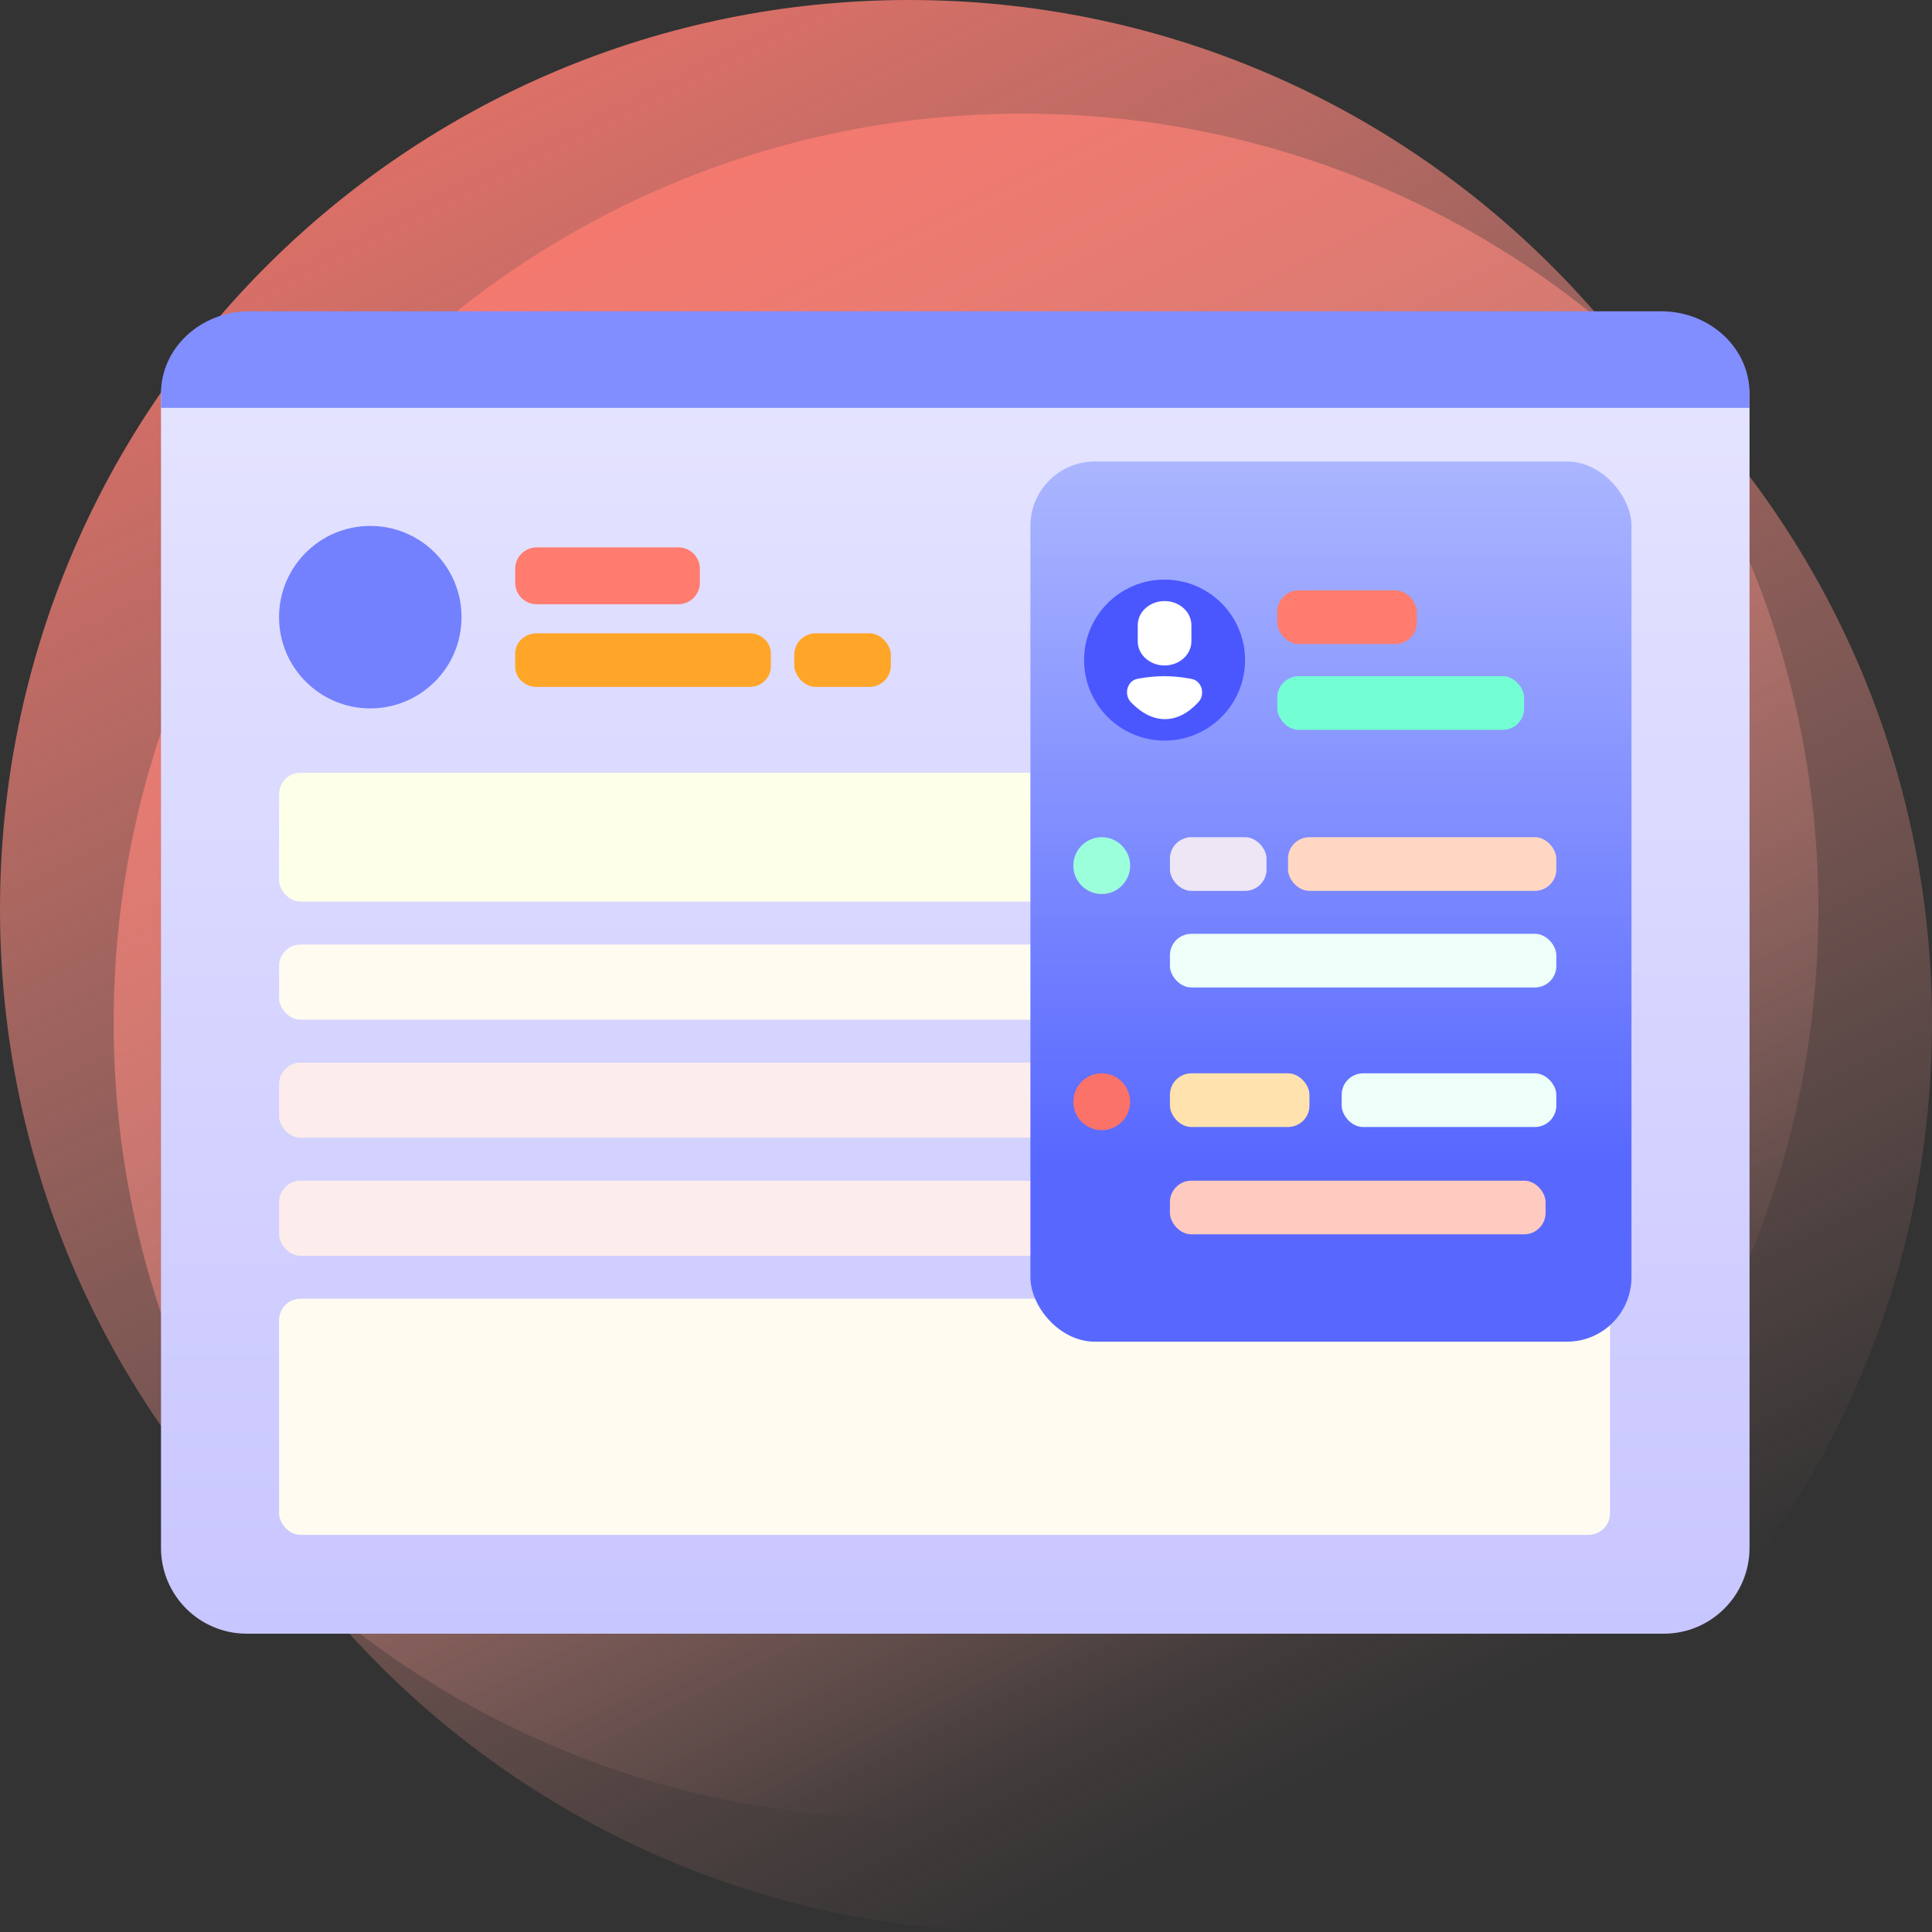 <svg width="180" height="180" viewBox="0 0 180 180" fill="none" xmlns="http://www.w3.org/2000/svg">
<rect x="0" y="0" width="180" height="180" fill="#333333" stroke="none"/>
<path d="M84.706 169.412C131.488 169.412 169.412 131.488 169.412 84.706C169.412 37.924 131.488 0 84.706 0C37.924 0 0 37.924 0 84.706C0 131.488 37.924 169.412 84.706 169.412Z" fill="url(#paint0_linear)"/>
<path d="M95.294 180C142.076 180 180 142.076 180 95.294C180 48.513 142.076 10.588 95.294 10.588C48.512 10.588 10.588 48.513 10.588 95.294C10.588 142.076 48.512 180 95.294 180Z" fill="url(#paint1_linear)"/>
<path d="M155.013 29.118H22.987C18.576 29.118 15 32.699 15 37.118V144.206C15 148.624 18.576 152.206 22.987 152.206H155.013C159.424 152.206 163 148.624 163 144.206V37.118C163 32.699 159.424 29.118 155.013 29.118Z" fill="url(#paint2_linear)"/>
<path fill-rule="evenodd" clip-rule="evenodd" d="M23.249 29H154.751C159.307 29 163 32.425 163 36.65V38H15V36.65C15 32.425 18.693 29 23.249 29Z" fill="#818EFF"/>
<path d="M63.206 51H50C48.895 51 48 51.895 48 53V54.294C48 55.399 48.895 56.294 50 56.294H63.206C64.31 56.294 65.206 55.399 65.206 54.294V53C65.206 51.895 64.31 51 63.206 51Z" fill="#FF7C6E"/>
<path d="M69.823 59H50C48.895 59 48 59.846 48 60.889V62.111C48 63.154 48.895 64 50 64H69.823C70.928 64 71.823 63.154 71.823 62.111V60.889C71.823 59.846 70.928 59 69.823 59Z" fill="#FFA629"/>
<rect x="74" y="59" width="9" height="5" rx="2" fill="#FFA629"/>
<rect x="26" y="72" width="124" height="12" rx="2" fill="#FEFFE8"/>
<rect x="26" y="121" width="124" height="22" rx="2" fill="#FFFBF0"/>
<rect x="26" y="88" width="124" height="7" rx="2" fill="#FFFBF0"/>
<rect x="26" y="99" width="124" height="7" rx="2" fill="#FCECEB"/>
<rect x="26" y="110" width="124" height="7" rx="2" fill="#FCECEB"/>
<rect x="96" y="43" width="56" height="82" rx="6" fill="url(#paint3_linear)"/>
<rect x="119" y="55" width="13" height="5" rx="2" fill="#FF7C6E"/>
<rect x="119" y="63" width="23" height="5" rx="2" fill="#73FFD3"/>
<rect x="109" y="110" width="35" height="5" rx="2" fill="#FFCABF"/>
<rect x="109" y="100" width="13" height="5" rx="2" fill="#FFE2AD"/>
<rect x="109" y="78" width="9" height="5" rx="2" fill="#EEE6F5"/>
<rect x="109" y="87" width="36" height="5" rx="2" fill="#EDFFF8"/>
<rect x="125" y="100" width="20" height="5" rx="2" fill="#EDFFF8"/>
<rect x="120" y="78" width="25" height="5" rx="2" fill="#FFD7C2"/>
<path d="M102.647 105.294C104.109 105.294 105.294 104.109 105.294 102.647C105.294 101.185 104.109 100 102.647 100C101.185 100 100 101.185 100 102.647C100 104.109 101.185 105.294 102.647 105.294Z" fill="#FA7268"/>
<path d="M102.647 83.294C104.109 83.294 105.294 82.109 105.294 80.647C105.294 79.185 104.109 78 102.647 78C101.185 78 100 79.185 100 80.647C100 82.109 101.185 83.294 102.647 83.294Z" fill="#9CFFDC"/>
<circle cx="34.5" cy="57.5" r="8.5" fill="#7381FF"/>
<path d="M101 61.5C101 57.358 104.358 54 108.5 54C112.642 54 116 57.358 116 61.5C116 65.642 112.642 69 108.5 69C104.358 69 101 65.642 101 61.5Z" fill="#4A57FF"/>
<path fill-rule="evenodd" clip-rule="evenodd" d="M106.214 63.202C107.707 62.933 109.23 62.933 110.723 63.201L111.028 63.256C111.271 63.3 111.496 63.427 111.668 63.62C112.117 64.121 112.11 64.926 111.653 65.418C110.672 66.473 109.633 67 108.536 67C107.442 67 106.385 66.475 105.366 65.426C105.18 65.235 105.057 64.981 105.015 64.705C104.912 64.012 105.34 63.359 105.972 63.245L106.214 63.202Z" fill="white"/>
<path d="M106 58.25C106 57.007 107.119 56 108.5 56C109.881 56 111 57.007 111 58.25V59.75C111 60.993 109.881 62 108.5 62C107.119 62 106 60.993 106 59.75V58.25Z" fill="white"/>
<defs>
<linearGradient id="paint0_linear" x1="84.706" y1="169.412" x2="0" y2="0" gradientUnits="userSpaceOnUse">
<stop stop-color="#FDABA1" stop-opacity="0"/>
<stop offset="1" stop-color="#FA7268"/>
</linearGradient>
<linearGradient id="paint1_linear" x1="95.294" y1="180" x2="10.588" y2="10.588" gradientUnits="userSpaceOnUse">
<stop stop-color="#FDABA1" stop-opacity="0"/>
<stop offset="1" stop-color="#FA7268"/>
</linearGradient>
<linearGradient id="paint2_linear" x1="89" y1="29.118" x2="89" y2="152.206" gradientUnits="userSpaceOnUse">
<stop stop-color="#E6E5FF"/>
<stop offset="1" stop-color="#C8C6FF"/>
</linearGradient>
<linearGradient id="paint3_linear" x1="124" y1="43" x2="124" y2="125" gradientUnits="userSpaceOnUse">
<stop stop-color="#ABB6FF"/>
<stop offset="0.797" stop-color="#5868FF"/>
</linearGradient>
</defs>
</svg>

